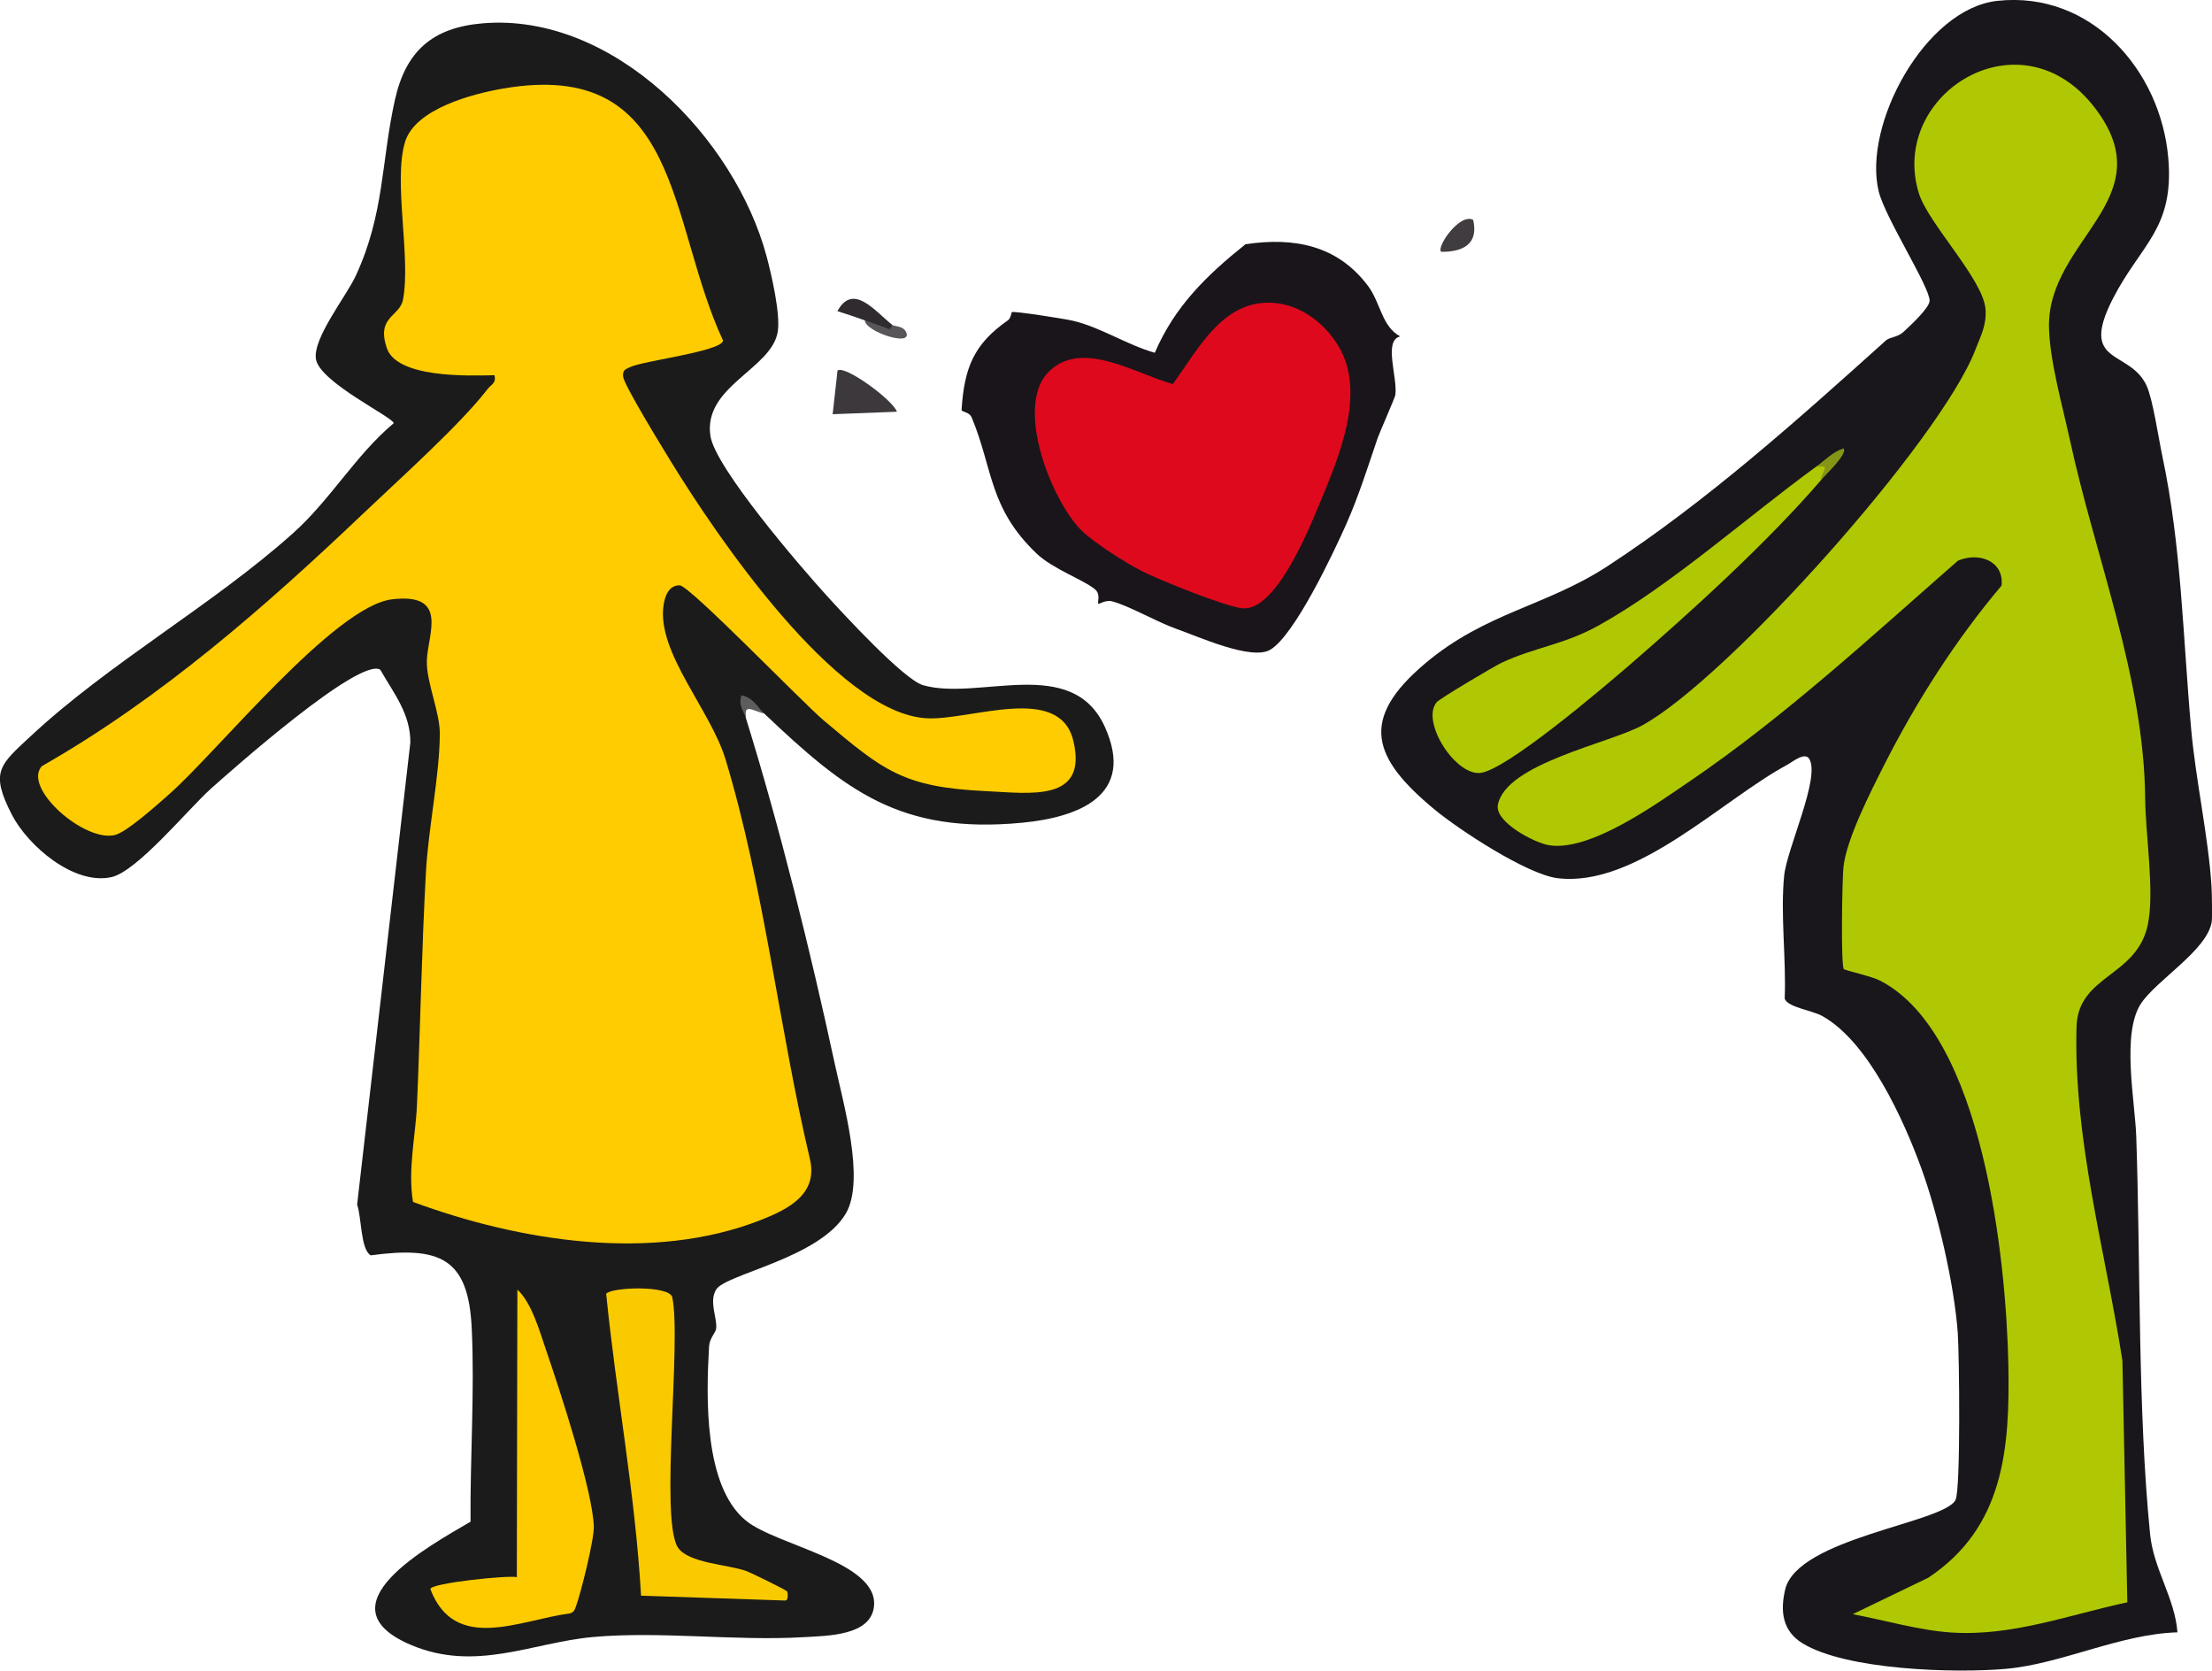 <?xml version="1.0" encoding="UTF-8"?>
<svg id="Ebene_2" data-name="Ebene 2" xmlns="http://www.w3.org/2000/svg" viewBox="0 0 282.95 213.64">
  <defs>
    <style>
      .cls-1 {
        fill: #869516;
      }

      .cls-2 {
        fill: #fecc00;
      }

      .cls-3 {
        fill: #df091d;
      }

      .cls-4 {
        fill: #585658;
      }

      .cls-5 {
        fill: #b0c703;
      }

      .cls-6 {
        fill: #403c40;
      }

      .cls-7 {
        fill: #1a151a;
      }

      .cls-8 {
        fill: #fdcb00;
      }

      .cls-9 {
        fill: #faca01;
      }

      .cls-10 {
        fill: #1b1b1b;
      }

      .cls-11 {
        fill: #2f2b2f;
      }

      .cls-12 {
        fill: #5d5d5d;
      }

      .cls-13 {
        fill: #b0c803;
      }

      .cls-14 {
        fill: #19171b;
      }

      .cls-15 {
        fill: #3c383c;
      }
    </style>
  </defs>
  <g id="Ebene_1-2" data-name="Ebene 1">
    <g>
      <path class="cls-14" d="M241.28,43.5c-11.17,10.04-22.98,20.65-35.7,28.93-7.83,5.1-15.55,5.89-23.27,12.4-8.5,7.16-6.76,12.1,1.17,18.67,3.16,2.62,11.85,8.32,15.76,8.8,10.01,1.23,21-9.99,29.39-14.51.67-.36,2.26-1.7,2.82-.72,1.4,2.44-2.88,11.43-3.23,14.93-.49,4.95.28,10.66.07,15.7.38,1.12,3.48,1.49,4.8,2.22,5.91,3.29,10.42,13.28,12.68,19.48,2.06,5.66,4.21,14.76,4.66,21.06.2,2.81.38,19.95-.28,21.33-1.42,2.97-20.29,4.86-21.81,11.52-.64,2.8-.32,5.28,2.26,6.85,5.61,3.41,19.44,3.83,25.98,3.25,7.17-.64,14.57-4.45,21.95-4.67-.32-4.36-3.06-8.09-3.5-12.57-1.59-15.91-1.21-34.57-1.77-50.85-.15-4.45-1.91-13.13.59-16.96,1.95-3,8.53-6.86,9.07-10.51.07-.49.02-3.71-.03-4.48-.39-6.3-2.02-13.61-2.6-20.08-1.06-11.74-1.23-23.35-3.68-34.9-.48-2.27-1.23-7.36-2.03-9.08-2.17-4.67-8.69-2.53-4.33-11.07,3.58-7.01,7.89-8.95,7.11-18.02-.97-11.25-9.9-21.42-21.87-20.11-9.26,1.01-17.25,15.89-15.17,24.38.83,3.37,6.49,12.12,6.51,13.96,0,.92-2.56,3.27-3.37,4.02-.71.65-1.74.65-2.17,1.03Z"/>
      <path class="cls-10" d="M97.76,91.25c10.33,9.79,17.35,15.45,32.98,13.96,7.28-.7,14.51-3.49,10.61-12.21-4.19-9.36-16.12-3.33-23.28-5.38-2.46-.71-10.25-9.17-12.42-11.56-3.28-3.61-14.18-16.27-14.78-20.33-.94-6.36,7.89-8.55,8.62-13.34.35-2.28-.8-7.25-1.43-9.61-4.05-15.11-19.57-31.17-36.27-29.8-6.45.53-9.88,3.54-11.27,9.78-1.78,7.98-1.33,14.54-5,22.48-1.23,2.67-5.5,7.96-5.11,10.66.42,2.96,9.96,7.49,9.95,8.22-4.87,4.08-8.05,9.74-12.85,14.04-10.24,9.18-23.52,16.59-33.63,26.02-3.91,3.64-5.17,4.51-2.39,9.95,2.06,4.03,7.97,9.11,12.78,8.03,3.28-.74,9.8-8.69,12.69-11.29,2.65-2.37,19.01-16.87,21.68-15.23,1.72,3.01,3.87,5.63,3.85,9.3l-6.81,59.11c.57,1.5.43,5.74,1.74,6.48,8.87-1.2,12.49.35,12.92,9.3.39,8.17-.22,16.61-.15,24.76-5.14,3.03-19.49,10.73-7.62,15.76,8.29,3.51,15.48-.3,23.26-1.01,8.58-.78,18.22.53,26.92.02,3.1-.18,8.59-.18,9.04-3.88.7-5.76-12.46-7.81-16.39-11.04-5.39-4.43-5.07-15.81-4.7-22.26.06-1.07.85-1.74.91-2.3.14-1.39-.95-3.43,0-4.98,1.2-1.98,13.23-3.99,16.59-9.73,2.51-4.28-.35-14.16-1.43-19.18-3.05-14.17-7.06-30.35-11.36-44.17-.41-2.07,1-1.64,2.34-.58Z"/>
      <path class="cls-7" d="M159.32,31.23c-4.93,3.94-9.06,7.94-11.6,13.88-3.5-.98-6.97-3.28-10.51-4.1-1.12-.26-7.41-1.24-7.77-1.1-.06.02-.13.78-.51,1.05-4.37,3.04-5.58,6.07-5.93,11.45-.02.29.97.21,1.3.99,2.74,6.56,2.16,11.52,8.29,17.38,2.1,2.01,6.16,3.41,7.53,4.63.69.62.23,1.64.37,1.81.05.07.97-.54,1.75-.33,2.24.59,5.69,2.63,8.22,3.52,2.77.97,9.59,4.08,12,2.69,3.13-1.81,8.13-12.44,9.72-16.01s2.77-7.33,4.04-11.06c.2-.6,2.21-5.16,2.26-5.49.34-2.24-1.57-7.01.63-7.52-2.36-1.26-2.51-4.29-4.1-6.43-3.9-5.23-9.49-6.29-15.66-5.36Z"/>
      <path class="cls-15" d="M107.13,47.4l-.62,5.57,8.22-.32c-.52-1.51-6.69-6.03-7.6-5.26Z"/>
      <path class="cls-11" d="M114.14,41.55c-2.24-1.77-5.01-5.44-7.02-1.76,1.17.36,2.35.77,3.51,1.18,1.38,1.04,4.09,2.63,3.51.58Z"/>
      <path class="cls-6" d="M184.35,32.2c2.83.03,4.81-1.03,4.09-4.09-1.73-.9-4.75,3.5-4.09,4.09Z"/>
      <path class="cls-4" d="M110.63,40.97c.02,1.44,6.25,3.5,5.26,1.47-.39-.8-1.49-.68-1.75-.89l-.32.57c-1.06-.42-2.12-.78-3.19-1.15Z"/>
      <path class="cls-12" d="M95.42,91.83c-.33-1.96.89-.92,2.34-.58-.86-.81-1.4-2.05-2.92-2.34-.43,1.31.31,2.05.58,2.92Z"/>
      <path class="cls-13" d="M235.88,123.93c.16.18,3.5.89,4.65,1.49,13.18,6.84,16.11,35.87,16.37,49.12.21,10.73-.58,20.81-10.25,27.22l-9.66,4.66c4.03.75,8.5,2.07,12.58,2.34,7.82.52,15.03-2.25,22.55-3.86l-.63-30.91c-2.19-14.08-6.26-28.2-5.87-42.66.18-6.7,7.75-6.35,9.13-13.14.87-4.27-.31-11.33-.35-16.13-.14-15.39-6.35-30.69-9.64-45.86-.94-4.32-2.56-10-2.66-14.31-.25-11.28,14.79-16.44,5.88-28.08-9.5-12.42-26.35-1.79-22.55,10.84,1.17,3.9,8.26,11.05,8.55,14.89.15,2.06-.61,3.38-1.29,5.17-4.43,11.58-31.69,42.05-42.6,48.04-4.2,2.31-17.48,4.88-18.49,10.18-.42,2.2,4.74,4.9,6.63,5.17,5.24.76,13.55-5.22,17.88-8.17,12.13-8.24,23.32-18.58,34.34-28.23,2.74-1.17,5.93.09,5.58,3.19-5.86,6.93-10.95,14.9-15.05,23.01-1.7,3.36-4.78,9.38-5.17,12.96-.16,1.51-.37,12.6.06,13.1Z"/>
      <path class="cls-5" d="M232.31,59.68c-8.73,6.35-18.67,15.25-27.9,20.35-4.35,2.4-8.11,2.76-12.27,4.69-1.01.47-7.99,4.62-8.37,5.08-2.02,2.42,2.26,9.24,5.5,9.05s15.9-10.99,19.07-13.72c8.03-6.94,17.68-15.71,24.56-23.69,1.18-1.77,2.06-3.11-.58-1.75Z"/>
      <path class="cls-1" d="M232.31,59.68c1.93-.2.84.32.58,1.75.51-.59,3.55-3.44,2.92-4.09-1.38.46-2.38,1.52-3.5,2.34Z"/>
      <path class="cls-2" d="M63.25,47.99c.26,1.01-.42,1.17-.87,1.75-3.53,4.59-11.32,11.55-15.78,15.8-12.65,12.03-26.03,23.77-41.26,32.44-2.47,2.81,5.47,9.75,9.36,8.8,1.53-.37,5.57-4.01,7.03-5.3,6.07-5.36,21.05-23.96,28.42-24.84s4.52,4.55,4.45,7.87c-.06,2.77,1.67,6.49,1.66,9.34-.03,5.29-1.46,12.05-1.77,17.57-.55,9.93-.72,19.9-1.15,29.83-.17,3.99-1.2,8.29-.51,12.45,13.62,5.03,30.64,7.77,44.52,2.3,3.5-1.38,7.29-3.3,6.26-7.75-3.92-16.55-5.89-34.97-10.81-51.17-1.9-6.26-8.76-13.64-7.93-19.61.16-1.16.63-2.63,2.07-2.62,1.27.01,15.72,15,18.42,17.27,7.68,6.47,10.2,8.55,20.78,9.05,5.66.27,13.07,1.44,11.15-6.47-1.79-7.34-13.16-2.54-18.77-2.85-11.52-.63-26.98-23.5-32.69-32.82-1.01-1.65-6.02-9.79-6.12-10.87-.08-.84.28-.93.93-1.23,1.76-.82,11.57-1.98,11.86-3.36-7.1-15.19-5.24-36.21-28.18-32.24-3.81.66-11.19,2.56-12.5,6.8-1.55,5.01.77,14.77-.27,20.19-.43,2.22-3.44,2.12-2.07,6.19,1.29,3.84,10.41,3.56,13.78,3.47Z"/>
      <path class="cls-8" d="M66.11,201.68c-1.15-.26-11.05.76-11.06,1.53,3.13,8.21,11.47,3.95,17.76,3.12.55-.09.69-.43.86-.89.63-1.72,2.36-8.63,2.29-10.27-.18-4.7-4.4-17.55-6.11-22.53-.83-2.43-1.85-6.06-3.67-7.73l-.07,36.77Z"/>
      <path class="cls-9" d="M82,204.05l18.4.62c.51.07.35-1.09.29-1.16-.19-.22-4.61-2.39-5.28-2.63-2.33-.82-7.41-.99-8.7-3-2.33-3.62.49-26.37-.72-32.02-.5-1.53-7.83-1.26-8.45-.41,1.27,12.74,3.73,25.64,4.46,38.59Z"/>
      <path class="cls-3" d="M163.42,38.78c-6.78-.83-9.97,5.61-13.39,10.33-4.73-1.26-11.8-5.92-16.01-1.43s.53,16.46,4.38,20.21c1.58,1.54,5.67,4.14,7.7,5.16,2.21,1.12,10.77,4.58,12.87,4.74,4.23.32,8.38-9.91,9.85-13.45,2.38-5.73,5.79-13.67,2.67-19.58-1.59-3-4.66-5.55-8.07-5.97Z"/>
    </g>
  </g>
</svg>